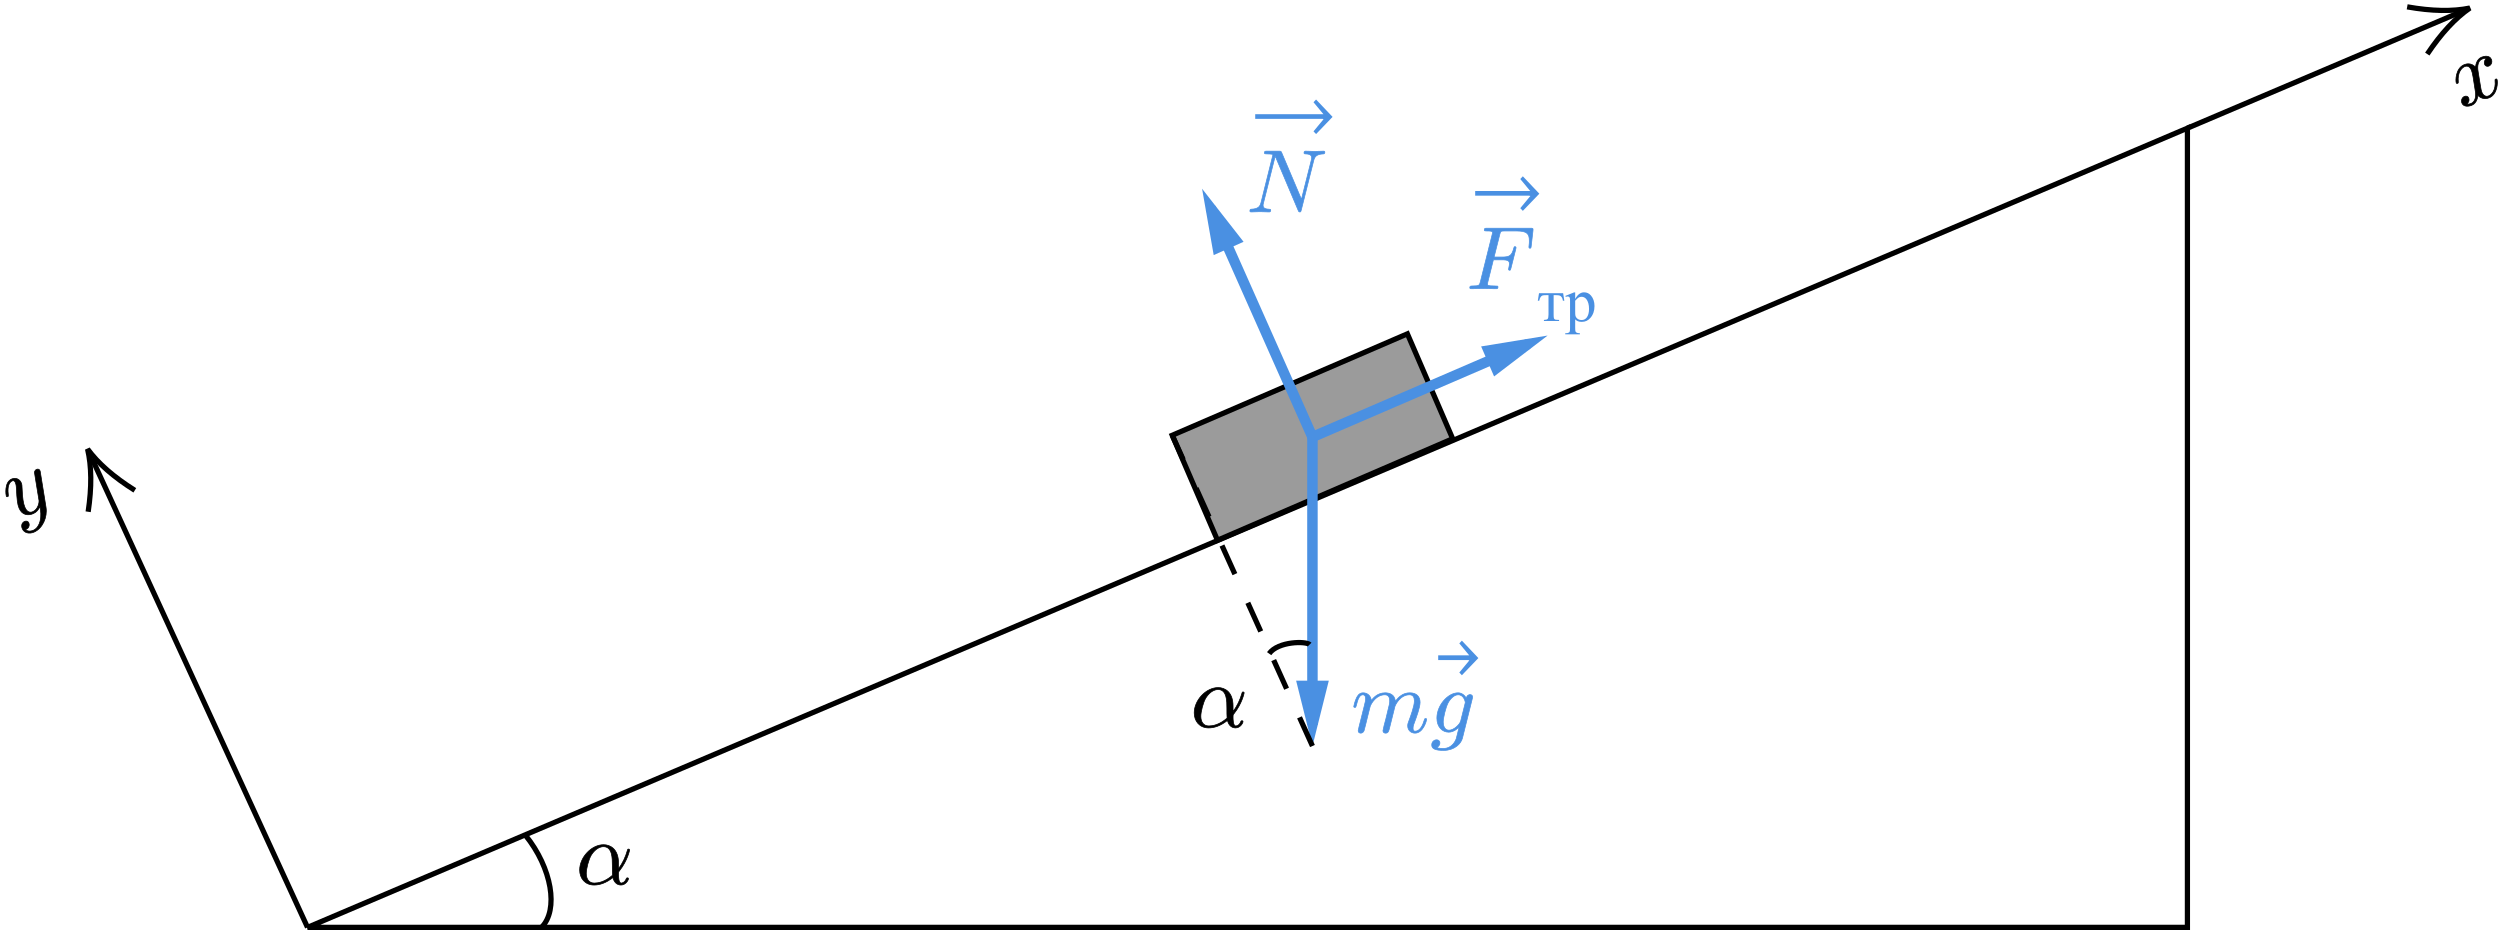 <?xml version="1.0" encoding="UTF-8"?>
<svg xmlns="http://www.w3.org/2000/svg" xmlns:xlink="http://www.w3.org/1999/xlink" width="358pt" height="134pt" viewBox="0 0 358 134" version="1.1">
<defs>
<g>
<symbol overflow="visible" id="glyph0-0">
<path style="stroke:none;" d="M 1.234 0 L 1.234 -5.578 L 5.703 -5.578 L 5.703 0 Z M 1.375 -0.141 L 5.562 -0.141 L 5.562 -5.438 L 1.375 -5.438 Z M 1.375 -0.141 "/>
</symbol>
<symbol overflow="visible" id="glyph0-1">
<path style="stroke:none;" d="M 0.219 -3.984 L 3.672 -3.984 L 3.844 -2.906 L 3.641 -2.906 C 3.609 -3.125 3.551 -3.289 3.469 -3.406 C 3.383 -3.531 3.289 -3.609 3.188 -3.641 C 3.082 -3.68 2.906 -3.703 2.656 -3.703 L 2.312 -3.703 L 2.312 -0.938 C 2.312 -0.645 2.328 -0.457 2.359 -0.375 C 2.398 -0.289 2.457 -0.234 2.531 -0.203 C 2.613 -0.18 2.801 -0.164 3.094 -0.156 L 3.094 0 L 0.922 0 L 0.922 -0.156 C 1.203 -0.164 1.379 -0.211 1.453 -0.297 C 1.535 -0.379 1.578 -0.594 1.578 -0.938 L 1.578 -3.703 L 1.234 -3.703 C 0.984 -3.703 0.812 -3.688 0.719 -3.656 C 0.625 -3.625 0.535 -3.551 0.453 -3.438 C 0.367 -3.32 0.301 -3.145 0.25 -2.906 L 0.047 -2.906 Z M 0.219 -3.984 "/>
</symbol>
<symbol overflow="visible" id="glyph0-2">
<path style="stroke:none;" d="M -0.016 -3.594 L 1.219 -4.094 L 1.391 -4.094 L 1.391 -3.156 C 1.586 -3.508 1.789 -3.754 2 -3.891 C 2.207 -4.035 2.426 -4.109 2.656 -4.109 C 3.062 -4.109 3.395 -3.953 3.656 -3.641 C 3.988 -3.254 4.156 -2.754 4.156 -2.141 C 4.156 -1.453 3.957 -0.883 3.562 -0.438 C 3.238 -0.062 2.828 0.125 2.328 0.125 C 2.117 0.125 1.938 0.094 1.781 0.031 C 1.664 -0.008 1.535 -0.098 1.391 -0.234 L 1.391 0.984 C 1.391 1.254 1.406 1.426 1.438 1.5 C 1.469 1.57 1.523 1.629 1.609 1.672 C 1.691 1.723 1.844 1.75 2.062 1.75 L 2.062 1.906 L -0.031 1.906 L -0.031 1.75 L 0.078 1.75 C 0.234 1.75 0.367 1.719 0.484 1.656 C 0.547 1.625 0.586 1.57 0.609 1.5 C 0.641 1.426 0.656 1.242 0.656 0.953 L 0.656 -2.812 C 0.656 -3.07 0.645 -3.234 0.625 -3.297 C 0.602 -3.367 0.566 -3.422 0.516 -3.453 C 0.461 -3.492 0.395 -3.516 0.312 -3.516 C 0.238 -3.516 0.148 -3.492 0.047 -3.453 Z M 1.391 -2.906 L 1.391 -1.406 C 1.391 -1.082 1.398 -0.875 1.422 -0.781 C 1.461 -0.602 1.562 -0.453 1.719 -0.328 C 1.875 -0.203 2.078 -0.141 2.328 -0.141 C 2.609 -0.141 2.844 -0.254 3.031 -0.484 C 3.258 -0.773 3.375 -1.191 3.375 -1.734 C 3.375 -2.336 3.242 -2.805 2.984 -3.141 C 2.797 -3.359 2.57 -3.469 2.312 -3.469 C 2.176 -3.469 2.039 -3.438 1.906 -3.375 C 1.801 -3.32 1.629 -3.164 1.391 -2.906 Z M 1.391 -2.906 "/>
</symbol>
</g>
<clipPath id="clip1">
  <path d="M 179 14 L 190.824 14 L 190.824 20 L 179 20 Z M 179 14 "/>
</clipPath>
<clipPath id="clip2">
  <path d="M 205 91 L 211.703 91 L 211.703 97 L 205 97 Z M 205 91 "/>
</clipPath>
<clipPath id="clip3">
  <path d="M 211 25 L 220.434 25 L 220.434 31 L 211 31 Z M 211 25 "/>
</clipPath>
</defs>
<g id="surface1">
<path style="fill:none;stroke-width:7.5;stroke-linecap:butt;stroke-linejoin:miter;stroke:rgb(0%,0%,0%);stroke-opacity:1;stroke-miterlimit:4;" d="M 3132.383 1156.484 L 440.391 11.992 L 3132.383 11.992 Z M 3132.383 1156.484 " transform="matrix(0.1,0,0,-0.1,0,134)"/>
<path style="fill:none;stroke-width:7.5;stroke-linecap:butt;stroke-linejoin:miter;stroke:rgb(0%,0%,0%);stroke-opacity:1;stroke-miterlimit:4;" d="M 3132.383 1156.484 L 3523.125 1322.617 " transform="matrix(0.1,0,0,-0.1,0,134)"/>
<path style="fill:none;stroke-width:7.5;stroke-linecap:butt;stroke-linejoin:miter;stroke:rgb(0%,0%,0%);stroke-opacity:1;stroke-miterlimit:4;" d="M 3475.859 1262.578 C 3495.703 1292.188 3516.016 1314.18 3536.914 1328.477 C 3512.109 1323.359 3482.188 1323.945 3447.07 1330.195 " transform="matrix(0.1,0,0,-0.1,0,134)"/>
<path style="fill:none;stroke-width:7.5;stroke-linecap:butt;stroke-linejoin:miter;stroke:rgb(0%,0%,0%);stroke-opacity:1;stroke-miterlimit:4;" d="M 440.391 11.992 L 131.719 683.359 " transform="matrix(0.1,0,0,-0.1,0,134)"/>
<path style="fill:none;stroke-width:7.5;stroke-linecap:butt;stroke-linejoin:miter;stroke:rgb(0%,0%,0%);stroke-opacity:1;stroke-miterlimit:4;" d="M 193.047 637.852 C 162.852 656.836 140.312 676.523 125.391 696.992 C 131.211 672.344 131.523 642.422 126.25 607.148 " transform="matrix(0.1,0,0,-0.1,0,134)"/>
<path style="fill-rule:nonzero;fill:rgb(60.742%,60.742%,60.742%);fill-opacity:1;stroke-width:7.5;stroke-linecap:butt;stroke-linejoin:miter;stroke:rgb(0%,0%,0%);stroke-opacity:1;stroke-miterlimit:4;" d="M 1678.633 716.68 L 2015.391 861.953 L 2080.273 711.719 L 1743.438 566.367 Z M 1678.633 716.68 " transform="matrix(0.1,0,0,-0.1,0,134)"/>
<path style="fill:none;stroke-width:15;stroke-linecap:butt;stroke-linejoin:miter;stroke:rgb(29.027%,56.444%,88.672%);stroke-opacity:1;stroke-miterlimit:4;" d="M 1879.414 714.219 L 1879.414 301.719 " transform="matrix(0.1,0,0,-0.1,0,134)"/>
<path style=" stroke:none;fill-rule:nonzero;fill:rgb(29.027%,56.444%,88.672%);fill-opacity:1;" d="M 185.605 97.473 L 187.945 106.832 L 190.285 97.473 Z M 185.605 97.473 "/>
<path style="fill:none;stroke-width:15;stroke-linecap:butt;stroke-linejoin:miter;stroke:rgb(29.027%,56.444%,88.672%);stroke-opacity:1;stroke-miterlimit:4;" d="M 1879.414 714.219 L 2188.633 847.617 " transform="matrix(0.1,0,0,-0.1,0,134)"/>
<path style=" stroke:none;fill-rule:nonzero;fill:rgb(29.027%,56.444%,88.672%);fill-opacity:1;" d="M 213.953 53.906 L 221.621 48.051 L 212.098 49.609 Z M 213.953 53.906 "/>
<path style="fill:none;stroke-width:15;stroke-linecap:butt;stroke-linejoin:miter;stroke:rgb(29.027%,56.444%,88.672%);stroke-opacity:1;stroke-miterlimit:4;" d="M 1879.414 714.219 L 1733.555 1042.344 " transform="matrix(0.1,0,0,-0.1,0,134)"/>
<path style=" stroke:none;fill-rule:nonzero;fill:rgb(29.027%,56.444%,88.672%);fill-opacity:1;" d="M 178.078 34.625 L 172.137 27.023 L 173.801 36.527 Z M 178.078 34.625 "/>
<path style="fill:none;stroke-width:7.5;stroke-linecap:butt;stroke-linejoin:miter;stroke:rgb(0%,0%,0%);stroke-opacity:1;stroke-dasharray:45,45;stroke-miterlimit:4;" d="M 1879.414 271.719 L 1678.633 716.68 " transform="matrix(0.1,0,0,-0.1,0,134)"/>
<path style="fill:none;stroke-width:7.5;stroke-linecap:butt;stroke-linejoin:miter;stroke:rgb(0%,0%,0%);stroke-opacity:1;stroke-miterlimit:4;" d="M 752.383 143.984 C 790.43 96.953 800.391 36.953 775.43 11.992 " transform="matrix(0.1,0,0,-0.1,0,134)"/>
<path style="fill:none;stroke-width:7.5;stroke-linecap:butt;stroke-linejoin:miter;stroke:rgb(0%,0%,0%);stroke-opacity:1;stroke-miterlimit:4;" d="M 1817.383 403.984 C 1830.391 421.992 1870.43 421.992 1875.391 416.992 " transform="matrix(0.1,0,0,-0.1,0,134)"/>
<path style="fill-rule:nonzero;fill:rgb(29.027%,56.444%,88.672%);fill-opacity:1;stroke-width:1.02;stroke-linecap:butt;stroke-linejoin:miter;stroke:rgb(29.027%,56.444%,88.672%);stroke-opacity:1;stroke-miterlimit:4;" d="M 1897.188 1122.148 C 1897.188 1122.148 1897.188 1123.555 1895.547 1123.555 C 1891.328 1123.555 1886.875 1123.164 1882.656 1123.164 C 1878.32 1123.164 1873.867 1123.555 1869.648 1123.555 C 1868.906 1123.555 1867.344 1123.555 1867.344 1121.016 C 1867.344 1119.609 1868.633 1119.609 1869.648 1119.609 C 1876.914 1119.492 1878.32 1116.797 1878.32 1113.984 C 1878.32 1113.594 1878.086 1111.719 1877.93 1111.328 L 1863.672 1054.57 L 1835.469 1121.133 C 1834.453 1123.438 1834.336 1123.555 1831.406 1123.555 L 1814.336 1123.555 C 1811.758 1123.555 1810.625 1123.555 1810.625 1121.016 C 1810.625 1119.609 1811.758 1119.609 1814.18 1119.609 C 1814.844 1119.609 1822.852 1119.609 1822.852 1118.477 L 1805.781 1050 C 1804.492 1044.883 1802.344 1040.82 1791.992 1040.43 C 1791.25 1040.43 1789.844 1040.312 1789.844 1037.891 C 1789.844 1036.992 1790.469 1036.484 1791.484 1036.484 C 1795.586 1036.484 1800.039 1036.875 1804.258 1036.875 C 1808.594 1036.875 1813.164 1036.484 1817.383 1036.484 C 1818.008 1036.484 1819.688 1036.484 1819.688 1039.023 C 1819.688 1040.312 1818.516 1040.43 1817.109 1040.43 C 1809.727 1040.664 1808.711 1043.477 1808.711 1046.055 C 1808.711 1046.914 1808.828 1047.578 1809.219 1048.984 L 1826.055 1116.289 C 1826.562 1115.508 1826.562 1115.273 1827.188 1113.984 L 1858.945 1038.906 C 1859.844 1036.719 1860.234 1036.484 1861.367 1036.484 C 1862.773 1036.484 1862.773 1036.875 1863.398 1039.141 L 1881.25 1110.156 C 1882.539 1115.273 1884.844 1119.219 1895.039 1119.609 C 1895.664 1119.609 1897.188 1119.727 1897.188 1122.148 Z M 1897.188 1122.148 " transform="matrix(0.1,0,0,-0.1,0,134)"/>
<g clip-path="url(#clip1)" clip-rule="nonzero">
<path style=" stroke:none;fill-rule:nonzero;fill:rgb(29.027%,56.444%,88.672%);fill-opacity:1;" d="M 190.824 16.738 L 188.461 14.25 L 188.094 14.641 L 189.543 16.387 L 189.43 16.387 L 189.43 17.062 L 189.543 17.062 L 188.094 18.809 L 188.461 19.199 Z M 179.746 17.023 L 190.48 17.023 L 190.48 16.352 L 179.746 16.352 Z M 179.746 17.023 "/>
</g>
<path style="fill-rule:nonzero;fill:rgb(29.027%,56.444%,88.672%);fill-opacity:1;stroke-width:1.02;stroke-linecap:butt;stroke-linejoin:miter;stroke:rgb(29.027%,56.444%,88.672%);stroke-opacity:1;stroke-miterlimit:4;" d="M 2043.008 309.766 C 2043.008 311.055 2041.836 311.055 2041.445 311.055 C 2040.195 311.055 2040.195 310.664 2039.531 308.75 C 2037.617 301.992 2033.555 292.93 2026.523 292.93 C 2024.375 292.93 2023.477 294.219 2023.477 297.148 C 2023.477 300.352 2024.609 303.398 2025.781 306.211 C 2028.203 312.812 2033.555 326.992 2033.555 334.258 C 2033.555 342.539 2028.438 347.891 2018.906 347.891 C 2009.336 347.891 2002.812 342.266 1998.125 335.508 C 1997.969 337.188 1997.617 341.523 1994.023 344.57 C 1990.859 347.266 1986.758 347.891 1983.555 347.891 C 1972.109 347.891 1965.859 339.727 1963.672 336.797 C 1963.047 344.062 1957.695 347.891 1951.953 347.891 C 1946.094 347.891 1943.672 342.93 1942.5 340.625 C 1940.234 336.172 1938.555 328.633 1938.555 328.242 C 1938.555 326.992 1940.078 326.992 1940.078 326.992 C 1941.367 326.992 1941.484 327.109 1942.266 329.922 C 1944.414 338.984 1946.992 345.078 1951.562 345.078 C 1953.594 345.078 1955.508 344.062 1955.508 339.219 C 1955.508 336.562 1955.156 335.156 1953.477 328.516 L 1946.094 299.062 C 1945.703 297.148 1944.922 294.219 1944.922 293.594 C 1944.922 291.289 1946.719 290.117 1948.633 290.117 C 1950.156 290.117 1952.461 291.172 1953.359 293.711 C 1953.477 293.945 1955 299.961 1955.781 303.125 L 1958.594 314.609 C 1959.336 317.422 1960.117 320.234 1960.742 323.164 L 1962.422 329.531 C 1964.336 333.477 1971.094 345.078 1983.203 345.078 C 1988.945 345.078 1990.078 340.352 1990.078 336.172 C 1990.078 332.969 1989.18 329.414 1988.164 325.586 L 1984.609 310.781 C 1983.32 306.055 1983.203 305.312 1982.031 301.094 C 1981.523 298.555 1980.391 294.219 1980.391 293.594 C 1980.391 291.289 1982.188 290.117 1984.102 290.117 C 1988.047 290.117 1988.789 293.32 1989.805 297.422 L 1997.461 328.125 C 1997.852 329.805 2004.609 345.078 2018.516 345.078 C 2023.984 345.078 2025.391 340.742 2025.391 336.172 C 2025.391 328.906 2020.039 314.375 2017.5 307.617 C 2016.328 304.531 2015.82 303.125 2015.82 300.586 C 2015.82 294.609 2020.312 290.117 2026.289 290.117 C 2038.281 290.117 2043.008 308.75 2043.008 309.766 Z M 2043.008 309.766 " transform="matrix(0.1,0,0,-0.1,0,134)"/>
<path style="fill-rule:nonzero;fill:rgb(29.027%,56.444%,88.672%);fill-opacity:1;stroke-width:1.02;stroke-linecap:butt;stroke-linejoin:miter;stroke:rgb(29.027%,56.444%,88.672%);stroke-opacity:1;stroke-miterlimit:4;" d="M 2108.75 341.914 C 2108.75 344.062 2107.227 345.352 2105.039 345.352 C 2103.75 345.352 2100.312 344.453 2099.805 339.844 C 2097.539 344.57 2093.047 347.891 2087.969 347.891 C 2073.438 347.891 2057.617 330.039 2057.617 311.68 C 2057.617 299.062 2065.391 291.523 2074.57 291.523 C 2082.109 291.523 2088.086 297.539 2089.375 298.945 L 2089.492 298.789 L 2085.273 281.992 C 2084.766 280.82 2080.43 268.203 2066.914 268.203 C 2064.492 268.203 2060.273 268.32 2056.719 269.492 C 2060.547 270.625 2061.953 273.945 2061.953 276.094 C 2061.953 278.164 2060.547 280.586 2057.109 280.586 C 2054.297 280.586 2050.234 278.281 2050.234 273.164 C 2050.234 267.969 2054.922 265.391 2067.188 265.391 C 2083.125 265.391 2092.305 275.352 2094.219 283.008 L 2108.359 339.609 C 2108.477 340.352 2108.75 341.016 2108.75 341.914 Z M 2098.281 334.141 C 2098.281 333.477 2098.047 332.734 2097.891 332.227 L 2091.797 307.852 C 2091.016 304.531 2088.086 301.367 2085.273 298.945 C 2082.617 296.641 2078.633 294.336 2074.961 294.336 C 2068.594 294.336 2066.68 300.977 2066.68 306.055 C 2066.68 312.188 2070.352 327.227 2073.789 333.75 C 2077.266 340 2082.734 345.078 2088.086 345.078 C 2096.484 345.078 2098.281 334.766 2098.281 334.141 Z M 2098.281 334.141 " transform="matrix(0.1,0,0,-0.1,0,134)"/>
<g clip-path="url(#clip2)" clip-rule="nonzero">
<path style=" stroke:none;fill-rule:nonzero;fill:rgb(29.027%,56.444%,88.672%);fill-opacity:1;" d="M 211.703 94.234 L 209.34 91.742 L 208.973 92.133 L 210.422 93.883 L 210.309 93.883 L 210.309 94.555 L 210.422 94.555 L 208.973 96.305 L 209.34 96.695 Z M 205.949 94.52 L 211.359 94.52 L 211.359 93.844 L 205.949 93.844 Z M 205.949 94.52 "/>
</g>
<path style="fill-rule:nonzero;fill:rgb(29.027%,56.444%,88.672%);fill-opacity:1;stroke-width:1.02;stroke-linecap:butt;stroke-linejoin:miter;stroke:rgb(29.027%,56.444%,88.672%);stroke-opacity:1;stroke-miterlimit:4;" d="M 2195.234 1009.766 C 2195.625 1013.203 2195 1013.203 2191.797 1013.203 L 2129.336 1013.203 C 2126.758 1013.203 2125.508 1013.203 2125.508 1010.664 C 2125.508 1009.258 2126.641 1009.258 2129.062 1009.258 C 2133.789 1009.258 2137.344 1009.258 2137.344 1006.953 C 2137.344 1006.445 2137.344 1006.211 2136.719 1003.906 L 2119.883 936.445 C 2118.594 931.484 2118.359 930.469 2108.281 930.469 C 2106.133 930.469 2104.727 930.469 2104.727 928.047 C 2104.727 926.523 2106.25 926.523 2106.641 926.523 L 2123.438 926.875 L 2142.461 926.523 C 2143.594 926.523 2145.117 926.523 2145.117 928.945 C 2145.117 929.961 2144.375 930.312 2144.375 930.312 C 2143.984 930.469 2143.711 930.469 2140.781 930.469 C 2138.008 930.469 2137.344 930.469 2134.18 930.703 C 2130.469 931.094 2130.078 931.602 2130.078 933.281 C 2130.078 933.281 2130.078 934.297 2130.586 936.211 L 2138.516 967.93 L 2150.859 967.93 C 2160.43 967.93 2161.445 965.898 2161.445 962.188 C 2161.445 961.328 2161.445 959.766 2160.547 955.977 C 2160.312 955.312 2160.195 954.57 2160.195 954.57 C 2160.195 953.555 2160.938 953.008 2161.719 953.008 C 2162.969 953.008 2162.969 953.398 2163.633 955.703 L 2170.625 983.359 C 2171.016 984.766 2171.016 985.039 2171.016 985.43 C 2171.016 985.43 2170.742 986.797 2169.492 986.797 C 2168.203 986.797 2168.086 986.172 2167.578 984.141 C 2164.883 974.18 2161.953 971.914 2151.133 971.914 L 2139.531 971.914 L 2147.695 1004.297 C 2148.828 1008.75 2148.945 1009.258 2154.57 1009.258 L 2171.406 1009.258 C 2187.07 1009.258 2190 1005.039 2190 995.234 C 2190 992.305 2190 991.797 2189.609 988.359 C 2189.375 986.68 2189.375 986.445 2189.375 986.055 C 2189.375 985.43 2189.766 984.531 2190.898 984.531 C 2192.305 984.531 2192.422 985.273 2192.695 987.695 Z M 2195.234 1009.766 " transform="matrix(0.1,0,0,-0.1,0,134)"/>
<g clip-path="url(#clip3)" clip-rule="nonzero">
<path style=" stroke:none;fill-rule:nonzero;fill:rgb(29.027%,56.444%,88.672%);fill-opacity:1;" d="M 220.434 27.738 L 218.07 25.246 L 217.703 25.637 L 219.152 27.383 L 219.039 27.383 L 219.039 28.059 L 219.152 28.059 L 217.703 29.809 L 218.07 30.195 Z M 211.246 28.023 L 220.082 28.023 L 220.082 27.348 L 211.246 27.348 Z M 211.246 28.023 "/>
</g>
<g style="fill:rgb(29.027%,56.444%,88.672%);fill-opacity:1;">
  <use xlink:href="#glyph0-1" x="220.168" y="45.969"/>
</g>
<g style="fill:rgb(29.027%,56.444%,88.672%);fill-opacity:1;">
  <use xlink:href="#glyph0-2" x="224.175" y="45.969"/>
</g>
<path style="fill-rule:nonzero;fill:rgb(0%,0%,0%);fill-opacity:1;stroke-width:1.02;stroke-linecap:butt;stroke-linejoin:miter;stroke:rgb(0%,0%,0%);stroke-opacity:1;stroke-miterlimit:4;" d="M 3567.656 1255 C 3565.039 1261.094 3557.422 1259.766 3553.438 1258.047 C 3546.641 1255.117 3545.195 1247.148 3544.961 1243.867 C 3538.711 1250.352 3531.875 1248.789 3528.477 1247.305 C 3516.289 1242.07 3516.133 1224.102 3517.383 1221.172 C 3517.891 1220 3519.297 1220.586 3519.297 1220.586 C 3520.234 1221.016 3520.469 1221.406 3520.273 1222.539 C 3518.906 1236.68 3525.391 1242.93 3529.375 1244.648 C 3531.602 1245.586 3536.133 1246.328 3539.062 1239.531 C 3540.625 1235.898 3541.992 1227.188 3544.727 1208.906 C 3545.977 1200.859 3543.984 1194.18 3538.867 1191.953 C 3538.164 1191.641 3535.469 1190.508 3532.344 1190.977 C 3535 1192.812 3536.523 1196.367 3535.117 1199.648 C 3533.75 1202.812 3530.781 1202.656 3529.023 1201.875 C 3525.508 1200.391 3523.906 1196.055 3525.508 1192.305 C 3527.812 1186.953 3534.688 1187.109 3539.844 1189.336 C 3547.578 1192.656 3548.242 1202.656 3548.32 1203.516 C 3551.562 1199.805 3557.773 1197.031 3564.805 1200.078 C 3576.836 1205.273 3577.031 1223.242 3575.742 1226.172 C 3575.273 1227.344 3574.219 1226.875 3573.867 1226.719 C 3572.812 1226.289 3572.773 1225.703 3572.891 1224.805 C 3574.414 1210.586 3567.656 1204.375 3563.906 1202.734 C 3559.336 1200.781 3555.859 1203.711 3554.141 1207.695 C 3553.047 1210.273 3552.617 1213.164 3551.68 1218.867 L 3548.789 1236.641 C 3548.164 1239.961 3546.211 1251.914 3554.414 1255.43 C 3555 1255.703 3557.812 1256.875 3560.938 1256.445 C 3557.891 1254.453 3556.836 1250.508 3558.047 1247.695 C 3558.828 1245.82 3561.094 1244.141 3564.258 1245.508 C 3566.836 1246.602 3569.648 1250.352 3567.656 1255 Z M 3567.656 1255 " transform="matrix(0.1,0,0,-0.1,0,134)"/>
<path style="fill-rule:nonzero;fill:rgb(0%,0%,0%);fill-opacity:1;stroke-width:1.02;stroke-linecap:butt;stroke-linejoin:miter;stroke:rgb(0%,0%,0%);stroke-opacity:1;stroke-miterlimit:4;" d="M 57.148 666.172 C 56.25 668.281 54.141 668.633 52.383 667.891 C 51.211 667.383 49.648 665.859 49.336 663.672 C 49.375 662.969 50 658.945 50.43 656.641 L 52.109 646.25 L 55.938 622.891 C 56.211 620.938 54.727 610.586 46.992 607.266 C 41.016 604.688 37.5 609.297 35.625 613.594 C 33.32 618.984 32.188 627.109 31.719 639.141 C 31.523 644.727 31.445 646.25 30.43 648.594 C 28.164 653.867 22.578 656.562 16.719 654.062 C 5.586 649.258 8.555 630.43 9.023 629.375 C 9.531 628.203 10.938 628.789 10.938 628.789 C 12.109 629.297 12.109 629.57 11.875 631.719 C 10.312 644.062 13.477 649.609 17.461 651.328 C 18.398 651.719 20.391 652.578 21.992 648.828 C 23.281 645.898 23.398 642.344 23.555 639.766 C 24.219 625.352 24.961 617.773 27.344 612.266 C 31.836 601.836 40.703 601.484 47.617 604.492 C 52.188 606.445 55.312 610.156 57.188 614.844 C 58.281 608.086 59.336 601.758 57.344 593.516 C 56.016 588.242 53.008 582.93 47.617 580.586 C 45.977 579.883 40.586 577.969 36.602 581.68 C 38.477 582.5 40 583.164 41.055 585.273 C 41.758 586.836 42.266 588.828 41.328 591.055 C 39.766 594.688 36.406 593.828 35.234 593.32 C 32.539 592.148 29.453 588.594 31.953 582.852 C 34.453 577.031 41.484 574.883 48.75 578.008 C 60.781 583.203 68.281 599.062 65.859 613.711 L 57.852 663.281 C 57.617 665.117 57.5 665.352 57.148 666.172 Z M 57.148 666.172 " transform="matrix(0.1,0,0,-0.1,0,134)"/>
<path style="fill-rule:nonzero;fill:rgb(0%,0%,0%);fill-opacity:1;stroke-width:1.02;stroke-linecap:butt;stroke-linejoin:miter;stroke:rgb(0%,0%,0%);stroke-opacity:1;stroke-miterlimit:4;" d="M 901.641 122.852 C 901.641 122.852 901.484 124.141 900.078 124.141 C 898.828 124.141 898.828 123.75 898.164 121.484 C 895.898 113.438 891.68 103.75 885.703 96.211 L 885.703 104.141 C 885.703 124.141 873.828 130.391 864.375 130.391 C 846.914 130.391 830.078 112.148 830.078 94.18 C 830.078 82.344 837.734 72.617 850.742 72.617 C 858.789 72.617 867.969 75.586 877.656 83.359 C 879.297 76.602 883.516 72.617 889.258 72.617 C 896.016 72.617 899.961 79.648 899.961 81.68 C 899.961 82.578 899.219 82.969 898.438 82.969 C 897.539 82.969 897.148 82.578 896.797 81.68 C 894.492 75.43 889.648 75.43 889.648 75.43 C 885.703 75.43 885.703 85.391 885.703 88.438 C 885.703 91.133 885.703 91.367 886.953 92.891 C 898.945 107.969 901.641 122.852 901.641 122.852 Z M 877.148 86.641 C 865.938 76.836 856.094 75.43 851.016 75.43 C 843.359 75.43 839.531 81.172 839.531 89.336 C 839.531 95.586 842.852 109.336 846.914 115.859 C 852.93 125.156 859.805 127.578 864.258 127.578 C 876.875 127.578 876.875 110.898 876.875 100.938 C 876.875 96.211 876.875 88.828 877.148 86.641 Z M 877.148 86.641 " transform="matrix(0.1,0,0,-0.1,0,134)"/>
<path style="fill-rule:nonzero;fill:rgb(0%,0%,0%);fill-opacity:1;stroke-width:1.02;stroke-linecap:butt;stroke-linejoin:miter;stroke:rgb(0%,0%,0%);stroke-opacity:1;stroke-miterlimit:4;" d="M 1781.641 347.852 C 1781.641 347.852 1781.523 349.141 1780.117 349.141 C 1778.867 349.141 1778.867 348.75 1778.203 346.484 C 1775.898 338.438 1771.719 328.75 1765.703 321.211 L 1765.703 329.141 C 1765.703 349.141 1753.867 355.391 1744.414 355.391 C 1726.953 355.391 1710.117 337.148 1710.117 319.18 C 1710.117 307.344 1717.773 297.617 1730.781 297.617 C 1738.828 297.617 1748.008 300.586 1757.695 308.359 C 1759.336 301.602 1763.555 297.617 1769.297 297.617 C 1776.055 297.617 1780 304.648 1780 306.68 C 1780 307.578 1779.219 307.969 1778.477 307.969 C 1777.578 307.969 1777.188 307.578 1776.797 306.68 C 1774.531 300.43 1769.688 300.43 1769.688 300.43 C 1765.703 300.43 1765.703 310.391 1765.703 313.438 C 1765.703 316.133 1765.703 316.367 1766.992 317.891 C 1778.984 332.969 1781.641 347.852 1781.641 347.852 Z M 1757.188 311.641 C 1745.938 301.836 1736.133 300.43 1731.055 300.43 C 1723.398 300.43 1719.57 306.172 1719.57 314.336 C 1719.57 320.586 1722.891 334.336 1726.953 340.859 C 1732.969 350.156 1739.844 352.578 1744.297 352.578 C 1756.914 352.578 1756.914 335.898 1756.914 325.938 C 1756.914 321.211 1756.914 313.828 1757.188 311.641 Z M 1757.188 311.641 " transform="matrix(0.1,0,0,-0.1,0,134)"/>
</g>
</svg>
